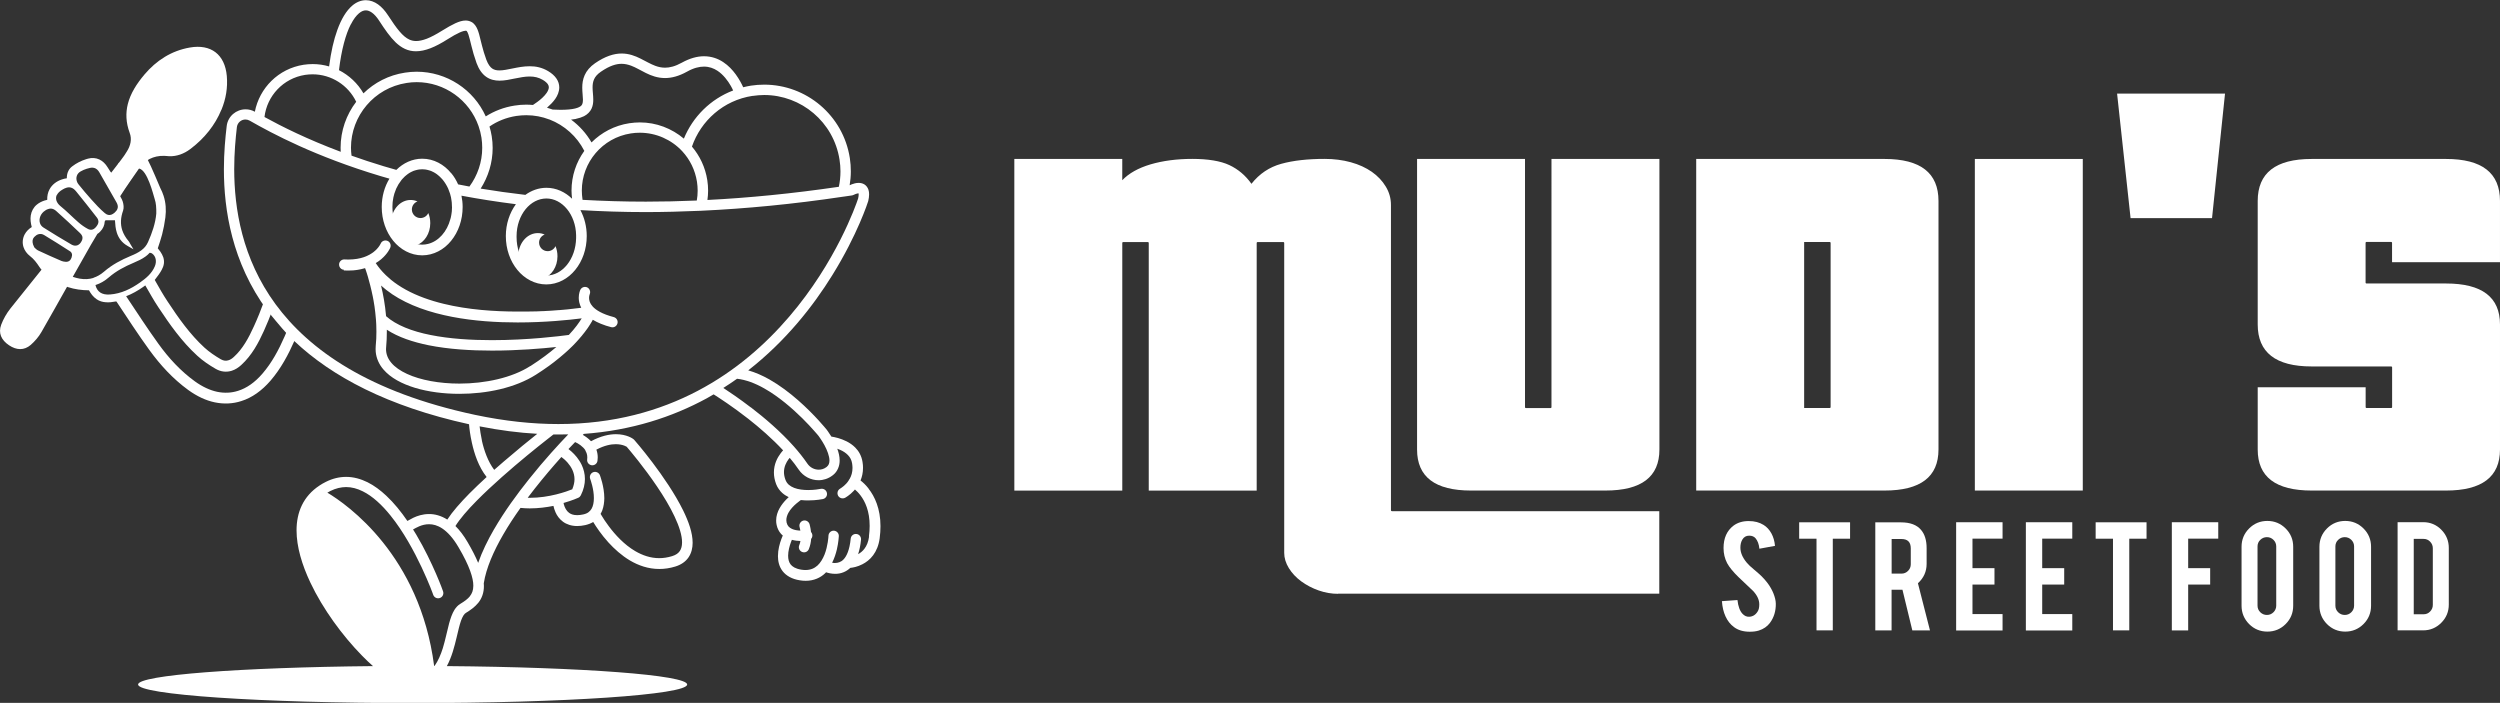 <?xml version="1.0" encoding="UTF-8"?>
<svg id="Ebene_2" data-name="Ebene 2" xmlns="http://www.w3.org/2000/svg" viewBox="0 0 402.31 113.11">
  <rect x="0" y="0" width="402.31" height="113.11" fill="#333333" stroke="none"/>
  <defs>
    <style>
      .cls-1 {
        fill: #fff;
      }
    </style>
  </defs>
  <g id="Layer_1" data-name="Layer 1">
    <g>
      <g>
        <g>
          <polygon class="cls-1" points="52.44 77.5 52.44 77.5 52.44 77.5 52.44 77.5"/>
          <path class="cls-1" d="M139.76,78.6c-.46-.59-.92-1-1.28-1.28.24-.58.4-1.25.4-2.03,0-.3-.02-.62-.08-.95-.15-.97-.6-1.75-1.17-2.32-.86-.86-1.92-1.28-2.77-1.53-.42-.12-.8-.19-1.07-.23-.43-.7-.8-1.17-.81-1.19h-.01s-1.85-2.31-4.56-4.68c-1.35-1.18-2.92-2.38-4.61-3.34-1.09-.61-2.23-1.12-3.39-1.45,6.08-4.75,10.49-10.41,13.53-15.32,4.08-6.57,5.75-11.82,5.76-11.87l.02-.06c.09-.39.14-.74.14-1.07,0-.27-.03-.52-.11-.76-.12-.36-.37-.68-.67-.86-.31-.18-.63-.23-.9-.23-.45,0-.83.13-1.11.23-.14.05-.25.11-.34.15.12-.73.19-1.47.19-2.23,0-.7-.05-1.42-.16-2.14-1.07-6.89-7.01-11.82-13.77-11.82-.71,0-1.43.05-2.15.16-.42.07-.84.16-1.24.26-.24-.53-.63-1.29-1.2-2.07-.51-.7-1.17-1.42-2.02-1.98-.84-.56-1.89-.94-3.09-.94-1.08,0-2.27.32-3.54,1.02-1.12.62-1.99.82-2.72.82-.56,0-1.07-.11-1.58-.3-.76-.28-1.52-.74-2.39-1.17-.86-.43-1.85-.81-3.02-.81-1.26,0-2.67.45-4.28,1.56-.81.56-1.36,1.22-1.67,1.92-.31.69-.39,1.38-.39,2,0,.77.11,1.45.11,1.96,0,.3-.04.53-.1.68-.05.12-.1.2-.2.3-.15.13-.43.3-.97.43-.54.13-1.31.21-2.36.21-.37,0-.79-.01-1.24-.04-.3-.11-.61-.21-.92-.3.03-.02.06-.05.08-.07.44-.38.88-.82,1.25-1.34.36-.52.64-1.14.65-1.85,0-.49-.15-1-.46-1.44-.31-.45-.75-.84-1.32-1.18-.99-.6-2.03-.8-2.99-.79-.97,0-1.88.18-2.71.35-.82.17-1.56.32-2.14.32-.5,0-.86-.09-1.18-.31-.31-.22-.64-.63-.94-1.42-.61-1.64-.86-3.02-1.16-4.1-.16-.54-.32-1.03-.65-1.46-.16-.21-.38-.42-.65-.54-.27-.13-.57-.2-.87-.2-.53,0-1.04.17-1.65.44-.6.28-1.3.67-2.15,1.2-.96.6-1.76,1.02-2.45,1.29-.69.26-1.25.37-1.72.37-.4,0-.74-.08-1.08-.23-.51-.23-1.03-.66-1.59-1.32-.56-.66-1.17-1.54-1.85-2.59-.49-.75-1.02-1.34-1.61-1.76s-1.26-.67-1.95-.67c-.79,0-1.55.32-2.19.87-.97.83-1.76,2.14-2.41,3.93-.57,1.57-1.02,3.52-1.32,5.86-.85-.25-1.73-.38-2.64-.38-.49,0-.97.04-1.46.11-4.07.63-7.11,3.75-7.85,7.56-.47-.27-.99-.39-1.49-.39-.74,0-1.45.27-2,.74-.55.47-.95,1.16-1.04,1.96-.22,1.85-.45,4.24-.45,6.96,0,6.5,1.28,14.95,6.97,22.71.04.05.07.09.1.13,0,0,2.38,2.9,3.06,3.6,0,0,1.22,1.27,1.28,1.27,5.96,5.6,14.88,10.42,28.04,13.31.05.66.18,1.75.46,2.99.39,1.76,1.07,3.86,2.37,5.5-.96.88-1.9,1.78-2.77,2.65-1.47,1.5-2.73,2.92-3.56,4.2-1.01-.64-2.04-.9-2.94-.89-1.03,0-1.89.3-2.51.59-.31.15-.56.29-.73.39-.08.05-.15.09-.18.1-.02,0-.05.01-.07.02-1.01-1.48-2.14-2.88-3.39-4.05-.94-.88-1.94-1.63-3.02-2.17-1.08-.53-2.23-.86-3.44-.86-1.07,0-2.17.25-3.26.8-.37.18-.71.38-1.04.6,0,0-.01,0-.01.01-1.28.84-2.21,1.92-2.81,3.15-.6,1.24-.86,2.61-.86,4.04,0,2.65.87,5.54,2.22,8.4,2.03,4.29,5.16,8.54,8.3,11.75.59.61,1.19,1.18,1.78,1.7-21.38.21-37.8,1.45-37.8,2.96,0,1.65,19.78,2.99,44.18,2.99s44.18-1.34,44.18-2.99c0-1.52-16.87-2.78-38.67-2.96.8-1.49,1.21-3.13,1.56-4.58.25-1.04.46-1.99.71-2.71.13-.35.26-.64.4-.86.14-.22.27-.34.39-.41.71-.44,1.42-.92,1.99-1.62s.92-1.62.91-2.72c0-.13-.02-.28-.02-.42,0-.02.01-.04.01-.06.37-2.36,1.55-5.09,3.13-7.81.83-1.44,1.78-2.88,2.77-4.27.5.05,1.01.08,1.49.08,1.38,0,2.68-.18,3.81-.4.07.31.17.66.34,1.04.23.52.61,1.07,1.19,1.5s1.37.7,2.29.7c.4,0,.84-.05,1.3-.15.48-.11.91-.28,1.28-.5.49.8,1.31,2.03,2.44,3.28.95,1.04,2.11,2.1,3.47,2.91,1.37.81,2.96,1.37,4.72,1.37.83,0,1.69-.12,2.57-.39.93-.28,1.67-.79,2.14-1.48.47-.69.66-1.51.66-2.34,0-1.61-.63-3.37-1.52-5.2-1.34-2.72-3.3-5.55-4.93-7.71-1.63-2.16-2.94-3.65-2.95-3.66l-.12-.11c-.09-.08-1.08-.8-2.83-.8-1.08,0-2.44.29-4,1.13-.43-.45-.91-.78-1.32-1.02l.16-.16c7.69-.56,14.24-2.71,19.76-5.71.39-.21.76-.43,1.13-.65.88.56,3.08,1.98,5.57,3.93,1.85,1.45,3.86,3.2,5.61,5.08-.13.13-.26.3-.4.48-.53.7-1.08,1.75-1.08,3.08,0,.59.11,1.22.36,1.88.22.57.57,1.04.98,1.41.32.29.67.5,1.04.68-.12.11-.23.22-.36.34-.39.4-.79.88-1.11,1.45-.32.57-.55,1.24-.55,1.97,0,.24.02.49.08.73.12.56.37,1.04.7,1.41.09.11.19.19.29.27-.07.17-.15.36-.23.57-.27.73-.55,1.71-.55,2.75,0,.81.18,1.69.76,2.43s1.51,1.27,2.75,1.46c.33.06.66.08.97.08,1.29,0,2.36-.49,3.11-1.21.06-.05.1-.11.15-.16.36.12.87.25,1.47.25.41,0,.87-.06,1.33-.25.39-.15.76-.39,1.11-.71.42-.04,1.14-.17,1.94-.58.59-.3,1.22-.76,1.73-1.45.51-.69.9-1.59,1.05-2.73.09-.69.13-1.34.13-1.95,0-2.83-.94-4.79-1.9-6.01ZM121.08,15.44c.64-.09,1.27-.15,1.9-.15,5.95,0,11.18,4.34,12.12,10.41.1.63.15,1.26.15,1.88,0,.85-.09,1.68-.26,2.48-7.53,1.1-14.57,1.79-21.15,2.12.07-.49.11-1,.11-1.5,0-.56-.04-1.12-.13-1.69-.32-2.07-1.21-3.91-2.47-5.4,1.44-4.17,5.07-7.44,9.73-8.16ZM112.27,30.69c0,.54-.05,1.07-.14,1.58-2.82.12-5.55.18-8.2.18-3.55,0-6.94-.11-10.18-.29,0-.02,0-.04-.01-.06-.07-.49-.11-.97-.11-1.44,0-4.51,3.29-8.48,7.89-9.19.49-.08.96-.11,1.44-.11,2.64,0,5.1,1.12,6.83,2.98,1.22,1.32,2.07,3,2.37,4.91.07.48.11.96.11,1.44ZM92.67,19.13c.51-.11.94-.25,1.31-.43.56-.29.98-.72,1.21-1.21.23-.49.28-.98.28-1.45,0-.7-.11-1.35-.11-1.96,0-.49.06-.92.24-1.32.18-.4.49-.8,1.1-1.22,1.43-.98,2.47-1.27,3.33-1.27.54,0,1.03.12,1.53.3.75.28,1.51.75,2.38,1.18.87.43,1.87.81,3.08.81,1.06,0,2.23-.3,3.54-1.03,1.07-.6,1.97-.81,2.73-.81.84,0,1.54.26,2.17.67.94.62,1.67,1.6,2.15,2.44.15.26.27.51.37.73-3.65,1.39-6.49,4.24-7.93,7.75-1.94-1.64-4.43-2.61-7.08-2.61-.56,0-1.12.05-1.69.13-2.4.37-4.49,1.49-6.09,3.09-.84-1.45-1.96-2.69-3.29-3.67.28-.03.53-.06.77-.11ZM88.39,19.21s.03.01.04.02c2.4.93,4.41,2.72,5.6,5.05-1.31,1.82-2.06,4.04-2.06,6.39,0,.43.04.87.09,1.31-1.11-1.08-2.54-1.76-4.13-1.76-1.25,0-2.41.43-3.39,1.14-2.5-.29-4.9-.63-7.19-1.01,1.22-1.91,1.93-4.17,1.93-6.55,0-.62-.05-1.25-.15-1.88-.08-.54-.21-1.05-.36-1.56,1.25-.86,2.71-1.45,4.31-1.7.54-.08,1.09-.12,1.62-.12,1.29,0,2.54.24,3.71.69ZM83.13,38c0-1.72.57-3.26,1.46-4.35.89-1.08,2.06-1.7,3.33-1.71,1.27,0,2.44.63,3.33,1.71.86,1.05,1.43,2.54,1.46,4.19,0,.11,0,.21,0,.32,0,.05,0,.11,0,.16-.06,3.34-2.18,6.02-4.79,6.02s-4.79-2.76-4.79-6.18h0c0-.06,0-.11,0-.16ZM72.61,27.88c-1.15-1.42-2.81-2.34-4.66-2.34-1.61,0-3.06.7-4.17,1.8-.7-.19-1.38-.39-2.04-.59-1.84-.56-3.56-1.12-5.17-1.7-.05-.43-.09-.86-.09-1.28,0-5.11,3.73-9.61,8.95-10.42.54-.09,1.09-.13,1.63-.13,4.48,0,8.48,2.87,9.95,7.07h0c.21.6.37,1.22.47,1.87.08.55.12,1.09.12,1.63,0,2.3-.76,4.46-2.06,6.23-.62-.11-1.22-.23-1.82-.35-.29-.66-.66-1.27-1.1-1.8ZM72.74,33.32c0,.22-.01.45-.03.67-.01.11-.02.22-.04.32-.01.11-.03.21-.05.32-.02.1-.04.21-.06.3v.02c-.02.1-.05.19-.08.29-.53,2.03-1.9,3.59-3.6,4.01-.3.08-.62.12-.94.12-.16,0-.31-.01-.47-.03-.06,0-.13-.02-.19-.03-.1-.02-.2-.04-.3-.06-.08-.02-.15-.04-.23-.07-.15-.05-.3-.11-.45-.18-.19-.09-.39-.19-.57-.32-.07-.04-.13-.09-.2-.14-.07-.05-.13-.1-.2-.15-.13-.1-.25-.22-.37-.34-.15-.15-.29-.32-.42-.49-.06-.07-.12-.15-.17-.23-.13-.18-.25-.36-.36-.56-.09-.16-.17-.32-.24-.49-.02-.03-.03-.05-.04-.08-.06-.15-.12-.31-.18-.47-.02-.07-.05-.14-.07-.22-.21-.69-.33-1.42-.33-2.2,0-.23.01-.47.03-.7.01-.08.02-.16.03-.25.05-.41.13-.81.25-1.2.09-.28.19-.55.3-.81.22-.48.48-.91.79-1.3.03-.04.05-.08.08-.11.05-.05.09-.1.13-.15.12-.14.26-.28.39-.4.06-.05.12-.11.18-.15.18-.15.35-.28.54-.4.09-.05.18-.11.27-.15.12-.06.25-.12.38-.18.09-.04.18-.06.28-.09.07-.02.15-.04.22-.06.09-.02.18-.05.26-.06.06-.01.13-.02.19-.03.16-.02.31-.03.47-.03s.32.01.47.03c.06,0,.13.02.19.03.09.01.18.04.26.06.08.02.15.04.22.06.09.03.19.06.28.09.13.05.26.11.38.18.09.05.19.1.27.15.19.11.36.25.53.39.08.06.16.13.23.2.11.11.22.22.33.34.05.06.11.12.16.18.33.41.62.88.86,1.4.11.26.21.53.3.81.12.39.21.79.25,1.2.01.08.02.16.03.25.02.23.03.46.03.7ZM56.46,3.93c.42-.84.88-1.43,1.3-1.78.42-.36.78-.48,1.11-.48.29,0,.61.1.98.36.37.26.77.69,1.17,1.31.93,1.43,1.74,2.6,2.65,3.48.46.43.95.8,1.5,1.05.54.25,1.15.39,1.78.38.73,0,1.5-.17,2.33-.49.83-.32,1.73-.8,2.74-1.44.81-.51,1.45-.87,1.95-1.09.49-.22.83-.29.97-.29.08,0,.11.01.12.02l.06.05c.06.07.16.25.26.54.15.43.29,1.08.49,1.86.19.79.45,1.71.82,2.74.37,1,.88,1.74,1.55,2.21.66.47,1.42.62,2.14.62.84,0,1.66-.18,2.48-.35.81-.16,1.61-.32,2.37-.32.76,0,1.44.14,2.13.55.43.26.67.5.8.69.13.2.16.34.16.5,0,.23-.11.55-.35.9-.36.53-.97,1.07-1.5,1.45-.26.19-.5.35-.66.46-.02.01-.04.02-.05.03-.36-.03-.71-.05-1.08-.05-.62,0-1.25.05-1.87.15-1.7.26-3.27.87-4.64,1.74-1.95-4.33-6.29-7.19-11.12-7.19-.63,0-1.25.05-1.89.15-2.62.4-4.91,1.61-6.67,3.33-.93-1.61-2.31-2.9-3.94-3.73.4-3.32,1.09-5.79,1.9-7.37ZM49.1,12.05c.4-.06.81-.09,1.21-.09,3.01,0,5.74,1.76,7.01,4.42-1.59,2.08-2.51,4.66-2.51,7.39,0,.22.01.43.02.66-5.44-2.04-9.5-4.08-12.27-5.6.4-3.39,3.01-6.23,6.54-6.78ZM77.55,70.88c-.19-.88-.3-1.68-.37-2.27,3.24.64,6.33,1.04,9.28,1.2-1.35,1.07-3.3,2.66-5.38,4.45-.51.44-1.03.89-1.55,1.35-1-1.31-1.64-3.14-1.99-4.73ZM75.63,95.94c-.35.44-.88.83-1.55,1.23-.39.23-.69.57-.93.94-.4.64-.65,1.39-.88,2.22-.33,1.24-.6,2.64-1.01,3.98-.33,1.04-.74,2.02-1.32,2.84h-.08c-2.3-17.79-13.97-25.95-17.18-27.87.15-.09.32-.18.49-.27h0c.88-.44,1.71-.62,2.52-.63.91,0,1.8.24,2.7.69,1.56.77,3.09,2.19,4.46,3.9,2.07,2.56,3.8,5.77,5,8.32.6,1.28,1.07,2.39,1.39,3.18.16.4.28.71.36.93.04.11.07.19.09.25l.03.08c.16.43.63.66,1.07.5.44-.15.66-.63.51-1.07,0-.01-.4-1.15-1.14-2.85-.74-1.7-1.81-3.97-3.16-6.25-.17-.29-.35-.57-.53-.86,0,0,.01,0,.02-.01.25-.13.57-.33,1.01-.51.44-.18.96-.32,1.54-.32.64,0,1.34.16,2.14.69.8.54,1.7,1.46,2.61,3.02,1.78,3.01,2.39,4.98,2.38,6.19-.01.77-.21,1.24-.55,1.68ZM79.52,85.14c-1.05,1.82-1.95,3.65-2.57,5.44-.41-.98-.97-2.09-1.71-3.35-.63-1.08-1.29-1.93-1.95-2.58.69-1.12,1.93-2.57,3.43-4.08,2.47-2.5,5.61-5.21,8.13-7.29,1.26-1.04,2.37-1.92,3.16-2.54.39-.31.71-.56.93-.73.05-.04.09-.07.12-.09.26,0,.53,0,.79,0,.54,0,1.07,0,1.6-.02-1.44,1.5-3.83,4.08-6.29,7.17-1.97,2.46-4,5.25-5.64,8.08ZM85.24,80.11c-.11,0-.22,0-.32-.01,1.48-1.96,3-3.8,4.36-5.36.36-.42.72-.82,1.06-1.2.25.18.63.49,1,.91.59.67,1.11,1.58,1.11,2.67,0,.48-.11,1.01-.36,1.62-.89.36-3.72,1.38-6.84,1.37ZM94.19,72.5c.2.32.32.67.32,1.11,0,.1,0,.21-.02.32-.06.46.26.87.72.94.46.06.88-.26.94-.72.02-.18.04-.36.04-.54,0-.46-.08-.87-.22-1.25,1.31-.69,2.34-.88,3.12-.88.64,0,1.11.13,1.42.25.15.06.26.12.33.16h.02s.01.03.02.04c.49.57,2.75,3.24,4.86,6.37,1.06,1.56,2.08,3.25,2.82,4.83.75,1.58,1.21,3.07,1.2,4.15,0,.6-.13,1.05-.36,1.39-.24.35-.6.63-1.25.83-.72.22-1.41.32-2.07.32-1.4,0-2.69-.45-3.87-1.14-1.76-1.03-3.23-2.64-4.24-4-.51-.67-.9-1.28-1.16-1.72-.06-.1-.11-.19-.16-.27.11-.19.21-.39.28-.58.23-.64.31-1.3.32-1.94-.01-1.92-.7-3.65-.71-3.7-.17-.43-.66-.64-1.08-.48-.43.17-.64.65-.48,1.08h0c.06.15.6,1.68.59,3.09,0,.67-.12,1.28-.37,1.71-.13.22-.29.4-.5.56s-.49.28-.87.36c-.36.08-.67.11-.95.11-.63,0-1.01-.16-1.3-.37-.44-.32-.7-.85-.84-1.35-.02-.09-.04-.16-.05-.24,1.44-.41,2.36-.83,2.38-.84.18-.08.31-.22.4-.39.46-.92.66-1.81.66-2.63s-.21-1.6-.51-2.24c-.46-.97-1.11-1.69-1.65-2.17-.18-.16-.34-.3-.49-.41.39-.42.75-.8,1.07-1.12.25.11.57.28.87.51.3.23.59.5.79.82ZM112.29,62.89c-6.12,3.22-13.52,5.35-22.43,5.35-4.14,0-8.6-.46-13.42-1.48-17.05-3.64-26.68-10.43-32.1-17.81-5.41-7.38-6.64-15.43-6.65-21.72,0-2.63.22-4.95.43-6.77.05-.38.22-.67.47-.89s.58-.34.91-.34c.23,0,.46.06.69.19,3.66,2.09,10.56,5.77,21.06,8.92.46.14.94.28,1.42.41-.79,1.29-1.24,2.87-1.24,4.56,0,2.1.69,4.02,1.85,5.44,1.15,1.41,2.81,2.34,4.66,2.34s3.52-.93,4.66-2.34c1.16-1.42,1.85-3.34,1.85-5.44,0-.63-.07-1.24-.19-1.82,2.75.52,5.68.98,8.76,1.37-1.01,1.38-1.62,3.18-1.62,5.13,0,2.1.69,4.02,1.85,5.44,1.15,1.41,2.81,2.34,4.66,2.34s3.52-.93,4.66-2.34c1.16-1.42,1.85-3.34,1.85-5.44,0-1.53-.37-2.96-1.02-4.18,3.35.2,6.84.32,10.52.32,2.84,0,5.79-.08,8.82-.21.06,0,.13,0,.2-.01,7.04-.33,14.62-1.04,22.75-2.26.05,0,.11-.01.16-.02.41-.06.81-.12,1.24-.18.09-.01.19-.05.28-.09.01,0,.15-.08.32-.14.16-.06.37-.11.47-.11.01.04.02.1.02.18,0,.15-.02.38-.09.67l-.02.05c-.34,1.03-3.52,10.14-11.06,18.94-3.77,4.41-8.61,8.73-14.74,11.95ZM120.82,65.56c-1.81-1.39-3.41-2.47-4.42-3.13.76-.48,1.49-.97,2.21-1.48,1.42.16,2.92.73,4.37,1.55,2.33,1.31,4.52,3.22,6.12,4.8.8.79,1.44,1.49,1.89,2,.22.25.4.46.52.59l.13.16.04.05h.01c.09.13.56.76.99,1.55.43.79.8,1.76.8,2.45,0,.24-.04.43-.11.6-.07.16-.17.29-.33.43l-.07.05c-.37.28-.79.4-1.22.4-.7,0-1.39-.34-1.82-.97-.65-.95-1.4-1.89-2.2-2.79-2.14-2.4-4.67-4.56-6.9-6.27ZM139.86,86.33c-.12.89-.4,1.51-.74,1.96-.3.41-.67.69-1.03.89.22-.66.38-1.42.47-2.34.04-.46-.29-.87-.75-.91-.46-.05-.87.29-.91.75-.18,1.83-.66,2.81-1.12,3.31-.23.25-.46.39-.7.48-.23.09-.48.13-.73.13-.15,0-.3-.01-.44-.04.37-.73.6-1.47.76-2.13.28-1.2.31-2.14.32-2.17.01-.46-.35-.84-.81-.86-.46-.01-.84.35-.86.81h0c0,.14-.09,1.65-.63,3.03-.28.69-.66,1.33-1.14,1.77-.5.44-1.07.71-1.92.72-.22,0-.45-.02-.7-.06-.95-.16-1.42-.49-1.7-.84-.28-.36-.4-.84-.4-1.41,0-.72.22-1.55.45-2.17.05-.14.1-.26.15-.38.5.13.97.18,1.38.19-.04.23-.1.46-.19.67-.18.43.02.91.45,1.09.43.18.91-.02,1.09-.45.23-.57.34-1.14.37-1.65.16-.18.23-.43.19-.68-.02-.17-.11-.32-.21-.44-.08-.73-.23-1.23-.24-1.27-.15-.44-.62-.68-1.05-.54s-.68.61-.54,1.05c0,.02.06.23.12.55-.44-.02-.95-.09-1.34-.27-.23-.11-.42-.23-.56-.39-.14-.16-.25-.36-.32-.65-.02-.13-.04-.25-.04-.38,0-.38.12-.77.33-1.17.32-.59.86-1.14,1.31-1.52.23-.19.43-.35.57-.45l.13-.09c.41.05.81.06,1.19.06,1.3,0,2.31-.21,2.36-.22.45-.1.74-.54.64-.99-.1-.46-.54-.74-.99-.65h-.03c-.17.04-1,.19-1.98.19-.76,0-1.61-.09-2.27-.35-.33-.13-.63-.3-.86-.5-.23-.21-.4-.45-.53-.77-.18-.47-.25-.89-.25-1.27,0-.85.36-1.56.74-2.07.06-.08.12-.15.19-.22.52.62,1.01,1.25,1.44,1.89.75,1.1,1.96,1.71,3.2,1.71.77,0,1.56-.25,2.23-.76h0l.06-.05h.01c.39-.3.67-.69.84-1.1.18-.41.25-.84.25-1.26,0-.66-.16-1.3-.38-1.9.15.05.3.11.45.18.47.2.92.49,1.26.84.35.36.59.78.68,1.37.04.25.05.47.06.69,0,.7-.18,1.28-.44,1.74-.05.06-.09.12-.13.19-.01.03-.02.06-.04.09-.12.19-.25.36-.39.51-.25.28-.51.48-.7.62-.09.07-.17.12-.22.15l-.05.03h0s0,0,0,0c-.28.15-.45.44-.45.74,0,.13.03.26.09.39.21.41.72.57,1.13.36.05-.03.73-.39,1.44-1.16.05-.05.1-.12.15-.18.26.22.59.54.91.97.73.97,1.46,2.5,1.46,4.89,0,.53-.04,1.1-.12,1.72Z"/>
          <path class="cls-1" d="M55.31,43.52c.24.01.47.02.7.02.29,0,.56-.01.83-.03.13,0,.25-.03.38-.04.12-.01.25-.03.36-.05.16-.02.32-.05.47-.09.06-.01.11-.02.17-.04.18-.04.36-.09.53-.14,0,0,0,0,0,.01.01.04.03.09.05.13.03.08.06.16.09.25.02.05.04.11.05.16.03.1.06.2.1.3.02.06.04.11.05.17.04.12.08.25.12.39.01.05.03.1.04.15.11.38.23.81.34,1.26.01.05.03.11.04.17.04.18.09.36.13.54.02.07.03.15.05.22.04.18.08.37.12.56.02.07.03.15.05.22.04.23.09.46.13.69,0,.04.01.08.02.12.05.28.09.57.14.86,0,.05.01.11.02.17.03.23.06.47.09.71.01.1.02.19.03.29.02.21.04.42.06.63,0,.11.02.21.03.32.02.22.03.44.04.66,0,.1.01.2.01.29.01.32.02.64.02.96,0,.75-.03,1.52-.11,2.29-.02.17-.02.33-.02.5,0,.16,0,.31.02.46.1,1.06.55,2.03,1.23,2.82,1.17,1.37,2.98,2.32,5.11,2.97,2.13.64,4.59.96,7.13.96,4.39,0,8.98-.96,12.31-3.08.33-.21.65-.42.96-.63.08-.06.17-.11.25-.17.26-.18.52-.36.76-.53.04-.03.09-.06.13-.09.28-.2.55-.4.8-.6.07-.05.14-.11.2-.16.21-.16.41-.32.6-.48.05-.04.11-.09.16-.13.23-.19.45-.38.67-.57.05-.05.1-.09.16-.14.17-.15.33-.3.49-.44.05-.05.11-.1.16-.15.19-.18.37-.35.55-.53.04-.04.07-.07.1-.1.14-.14.28-.29.41-.43.05-.05.09-.1.14-.15.15-.17.3-.33.44-.49.01-.01.02-.03.03-.04.13-.15.26-.3.38-.44.04-.04.07-.08.1-.13.11-.14.22-.27.32-.4.01-.02.03-.03.04-.05.11-.15.22-.29.31-.42.02-.03.04-.06.07-.09.08-.12.16-.24.24-.35.01-.02.02-.03.03-.05.09-.13.16-.25.24-.37.01-.02.02-.03.03-.05.07-.11.13-.21.19-.31,0-.01.01-.02.02-.03.06-.11.12-.22.17-.32.18.11.36.21.56.31.03.02.07.03.1.05.17.08.35.16.53.24.06.02.11.05.17.07.18.07.37.14.57.21.06.02.13.05.19.07.26.08.53.17.83.24.45.12.9-.15,1.02-.6.12-.45-.15-.9-.6-1.02-1.87-.49-2.86-1.13-3.37-1.68-.51-.56-.59-1.02-.6-1.4,0-.19.03-.35.06-.46l.04-.11v-.02s0,0,0,0c0,0,0,0,0,0,.12-.26.09-.55-.05-.78,0,0,0,0,0-.01-.03-.04-.05-.08-.09-.12-.01-.01-.03-.02-.04-.04-.03-.03-.05-.05-.08-.07-.04-.03-.09-.06-.14-.09-.42-.19-.92-.01-1.11.41h0c-.03.07-.25.55-.25,1.28,0,.1,0,.22.02.33,0,.03,0,.06.01.08.01.1.03.19.05.3,0,.02.01.05.02.07.06.26.16.54.3.81h0c-.12.02-.25.03-.39.05,0,0,0,0,0,0-.21.03-.44.05-.69.08-.08,0-.16.02-.24.03-.09,0-.18.02-.27.03-.11.01-.22.02-.34.04-.09,0-.17.02-.26.03-.15.01-.3.03-.45.04-.07,0-.14.01-.21.02-.23.02-.47.04-.71.06-.03,0-.05,0-.08,0-.22.02-.44.04-.67.05-.07,0-.15.01-.23.02-.2.01-.4.03-.6.04-.08,0-.15,0-.23.01-.24.01-.48.03-.73.04-.04,0-.08,0-.13,0-.29.01-.58.03-.88.04-.07,0-.14,0-.2,0-.23,0-.46.02-.7.02-.1,0-.2,0-.29,0-.22,0-.44.01-.67.01-.1,0-.19,0-.29,0-.32,0-.63,0-.96,0-3.79,0-8.03-.3-11.89-1.24-.55-.13-1.1-.28-1.63-.44-2.14-.64-4.12-1.5-5.79-2.63-.33-.22-.64-.45-.94-.69-.04-.04-.09-.07-.13-.1-.29-.24-.57-.49-.84-.75-.03-.03-.07-.06-.1-.1-.57-.56-1.09-1.18-1.53-1.85t0,0c.34-.2.63-.41.89-.63,1.04-.89,1.42-1.77,1.45-1.86.17-.43-.03-.92-.46-1.09-.43-.17-.92.03-1.09.46h0s0,0,0,0c-.03.06-.21.44-.63.88-.14.15-.31.3-.5.45-.79.61-2.03,1.21-4.08,1.22-.19,0-.39,0-.6-.02-.46-.03-.86.33-.88.79,0,.13.02.26.07.38.12.28.39.49.72.5ZM85.33,58.91c-2.91,1.88-7.26,2.82-11.4,2.82-3.18,0-6.25-.55-8.43-1.56-1.09-.5-1.96-1.11-2.52-1.78-.57-.67-.85-1.38-.86-2.2,0-.11,0-.22.02-.34.08-.83.11-1.65.11-2.45,0-.11,0-.22,0-.34,1.85,1.21,4.18,1.98,6.73,2.5,3.24.65,6.83.86,10.2.86,4.18,0,8-.33,10.35-.58-1.12.96-2.49,1.99-4.17,3.07ZM63.05,47.31c2.78,1.87,6.19,3,9.72,3.68,3.53.68,7.21.9,10.53.9,4.45,0,8.27-.4,10.31-.66-.41.67-1.05,1.59-2.07,2.67-.04,0-.09.01-.16.02-1.19.16-6.38.82-12.22.82-3.29,0-6.79-.21-9.87-.83-2.99-.59-5.55-1.59-7.16-3.03-.16-1.84-.47-3.53-.81-4.93.54.49,1.12.94,1.73,1.35Z"/>
        </g>
        <g>
          <polygon class="cls-1" points="11.58 26.79 11.59 26.79 11.59 26.79 11.58 26.79"/>
          <polygon class="cls-1" points="25.48 49.47 25.48 49.47 25.48 49.47 25.48 49.47"/>
          <polygon class="cls-1" points="31.71 57.24 31.71 57.24 31.71 57.24 31.71 57.24"/>
          <polygon class="cls-1" points="26.61 35.01 26.61 35.02 26.61 35.02 26.61 35.01"/>
          <polygon class="cls-1" points="25.79 30.25 25.79 30.25 25.79 30.25 25.79 30.25"/>
          <path class="cls-1" d="M46.71,51.94c-.29.73-.58,1.46-.9,2.18-.96,2.19-2.06,4.25-3.58,6.01-1.23,1.43-2.55,2.33-3.91,2.76-1.09.35-2.21.4-3.37.16-1.16-.25-2.37-.8-3.6-1.69-2.29-1.66-4.2-3.73-5.86-6.04-1.79-2.48-3.47-5.07-5.19-7.65h0c.98-.38,1.89-.9,2.73-1.49.12-.08.23-.17.35-.25.69,1.18,1.34,2.38,2.12,3.54,1.8,2.72,3.72,5.46,6.23,7.76.9.83,1.93,1.52,2.95,2.11h0c.42.25.87.4,1.31.45.45.05.9,0,1.31-.13.57-.18,1.07-.51,1.52-.92,1.73-1.58,2.77-3.56,3.65-5.5.51-1.12.96-2.26,1.39-3.39-.47-.45-.93-.89-1.37-1.35-.49,1.35-1.03,2.7-1.63,4.01-.86,1.89-1.79,3.62-3.23,4.93-.31.29-.6.46-.88.54-.19.06-.38.08-.57.06-.19-.02-.4-.09-.64-.22-.96-.56-1.87-1.18-2.64-1.88h0c-2.33-2.14-4.17-4.75-5.95-7.45-.72-1.08-1.37-2.24-2.05-3.44.49-.63.87-1.14,1.13-1.64.17-.31.29-.63.34-.97.05-.34.01-.7-.09-1.02-.11-.33-.28-.63-.48-.93-.12-.17-.26-.35-.41-.53.23-.71.49-1.44.69-2.21.23-.9.41-1.82.53-2.75.15-1.19.08-2.37-.29-3.5-.13-.42-.32-.84-.53-1.25h0c-.16-.33-1.3-3.19-2.2-4.91-.05-.1.01-.23.03-.35-.13.05-.25.11-.38.16-.23.08-.47.16-.71.23-.72.83-1.94,1.17-3.03.94-.12-.03-.25-.07-.37-.11-.1.28-.24.55-.4.81-.11.17-.23.35-.33.52,0,0,0,.01-.01.02,0,.08-.02.16-.04.23-.05.01-.1.02-.14.02-.09.01-.16.02-.21.02h-.06s-.08-.07-.18-.21c-.11-.16-.26-.4-.46-.72-.33-.54-.77-.98-1.32-1.24-.56-.26-1.2-.3-1.82-.13-.11.03-.23.06-.34.1-.79.25-1.55.64-2.21,1.15-.26.19-.47.45-.6.71-.21.4-.26.82-.26,1.2h0c-.26.04-.53.09-.77.18-.87.28-1.6.83-2.01,1.6-.28.51-.39,1.09-.37,1.69-.14.04-.29.07-.43.11-.46.15-.88.36-1.23.65-.54.43-.88,1.07-.99,1.75-.09.59-.02,1.22.16,1.87-.49.3-.88.7-1.14,1.18-.33.62-.41,1.36-.19,2.04.18.55.54,1.06,1.06,1.46.6.46,1.03,1.03,1.49,1.72h0s0,.01,0,.01c.06.09.13.18.21.29h.01c.04.06.09.11.13.16-1.67,2.08-3.34,4.16-5,6.24-.62.78-1.14,1.69-1.49,2.62-.5,1.34.02,2.47,1.26,3.3,1.2.81,2.43.86,3.49-.05.67-.59,1.29-1.31,1.73-2.08,1.39-2.42,2.75-4.85,4.12-7.28.05.02.11.05.16.06,1.07.35,2.21.5,3.37.51.16.28.32.54.5.76.22.27.47.5.75.69.43.29.93.44,1.45.47.52.05,1.05-.02,1.65-.13h.05s.06.06.09.12c1.71,2.57,3.4,5.18,5.23,7.7,1.75,2.41,3.78,4.63,6.25,6.43,1.4,1.01,2.83,1.69,4.28,1.99,1.44.3,2.89.24,4.27-.21,1.72-.54,3.3-1.67,4.7-3.29,1.68-1.96,2.86-4.18,3.86-6.45.04-.09.08-.19.12-.29l-.83-2.6ZM12.37,28.28c.1-.28.3-.52.6-.69.3-.18.64-.32.98-.43.18-.05.35-.1.53-.14.33-.07.61-.04.86.07.24.12.46.32.64.63.42.71,2.31,4.04,2.77,4.85.06.12.12.23.15.34.08.25.08.46.01.66-.06.21-.21.42-.44.63-.19.17-.38.29-.56.35-.35.11-.67.06-1.05-.26-.79-.67-1.49-1.44-2.2-2.23-.69-.75-1.34-1.56-2-2.36-.15-.18-.25-.36-.3-.55-.09-.3-.09-.6.01-.86ZM9.16,31.37c.15-.3.45-.62.96-.9h0c.19-.11.36-.19.52-.24.32-.11.59-.11.84-.02.25.08.51.27.77.59,1.14,1.39,2.24,2.8,3.35,4.22.1.13.16.25.2.38.1.32.04.64-.28,1.04-.21.27-.43.44-.64.5-.21.06-.43.05-.7-.08-.56-.29-1.09-.67-1.58-1.1-.96-.83-1.86-1.78-2.88-2.6-.32-.26-.54-.57-.64-.88-.09-.3-.09-.6.06-.91ZM7.32,33.84c.15-.09.3-.16.44-.2.23-.08.45-.09.65-.04.21.05.43.17.66.38,1.3,1.16,2.58,2.35,3.84,3.56.17.17.28.33.33.49.09.31.02.64-.27,1.04-.16.22-.36.35-.56.42-.27.08-.57.06-.9-.13-1.53-.9-3.05-1.8-4.53-2.75-.29-.19-.46-.43-.55-.71-.22-.67.09-1.58.9-2.05ZM11.51,41.46c-.13.36-.31.55-.57.63-.11.03-.23.05-.39.04-.23-.02-.47-.06-.64-.13-1.27-.55-2.53-1.1-3.77-1.69-.13-.06-.26-.16-.37-.26-.09-.09-.17-.17-.25-.24-.08-.16-.15-.32-.2-.46-.17-.54-.08-.92.19-1.21.21-.22.43-.37.66-.44.3-.09.6-.07.92.12,1.39.83,2.77,1.72,4.15,2.6.19.12.28.25.32.39.06.17.04.4-.05.67ZM15.06,44.72c-.73.23-1.46.25-2.24.12-.36-.06-.73-.17-1.11-.29.97-1.73,1.94-3.45,2.92-5.16.34-.59.69-1.17,1.04-1.75.16-.1.32-.22.45-.37.47-.47.71-1.04.73-1.62.04-.07.08-.13.12-.2.5,0,1.01,0,1.53,0,.04.66.09,1.34.3,1.99.26.82.77,1.59,1.72,2.13l.96.55-.57-.96c-.04-.08-.09-.21-.21-.35-.49-.57-.83-1.17-1.03-1.77-.31-.97-.27-2,.14-3.15.15-.46.08-.98-.05-1.43-.04-.13-.09-.25-.14-.36-.09-.18-.18-.35-.28-.53.02-.02.02-.04.04-.05.83-1.34,2.46-3.62,2.99-4.4,1.35.24,2.28,4.15,2.52,4.9.11.34.19.7.22,1.07.04.43.05.86.04,1.28-.13,1.55-.67,3.11-1.33,4.59-.26.58-.62.99-1.1,1.34-.47.35-1.05.63-1.67.88-1.53.64-3.01,1.41-4.31,2.54-.57.49-1.14.8-1.7.98ZM17.69,47.39c-1.32.1-2.07-.45-2.33-1.52.01,0,.02-.02.03-.02h.03c.73-.24,1.43-.63,2.1-1.22,1.18-1.02,2.53-1.73,4-2.35.65-.28,1.31-.57,1.91-1.01.23-.16.45-.37.65-.59.15,0,.3.04.39.11.62.44.78,1.27.45,2.06-.49,1.17-1.41,1.92-2.4,2.62-1.45,1.02-3.02,1.79-4.82,1.92Z"/>
          <path class="cls-1" d="M7.67,42.17s-.02-.04-.03-.05c.02,0,.04.02.06.02,0,0-.01.02-.02.03Z"/>
        </g>
        <path class="cls-1" d="M35.63,17.65c-1.01,2.49-2.75,4.61-4.88,6.24-.05.04-.11.08-.16.12-.49.37-1.03.66-1.6.86-.56.19-1.14.29-1.75.27-.12,0-.24-.01-.36-.03-.16-.02-.31-.03-.46-.03-1.76-.05-3.08.71-4.13,1.99-.12.16-.24.32-.36.49-.16.23-2.59,3.81-2.75,4.04-.34-.97-.63-2.92-1.92-2.99.32-.42,2.36-3.02,2.65-3.46.06-.09.12-.17.18-.26,0,0,0-.01.01-.02.11-.17.23-.35.33-.52.57-.9.83-1.95.44-2.96-.62-1.68-.66-3.22-.3-4.65.43-1.71,1.42-3.26,2.67-4.74,1.91-2.26,4.33-3.83,7.3-4.35,3.41-.6,5.65,1.11,5.96,4.58.16,1.9-.14,3.66-.86,5.43Z"/>
        <path class="cls-1" d="M69.24,35.91c0,1.69-.95,3.11-2.25,3.57-1.8-.46-3.3-2-4.04-4.06.21-1.83,1.52-3.24,3.13-3.24.39,0,.76.08,1.1.24-.53.19-.9.7-.9,1.29,0,.76.62,1.38,1.38,1.38.56,0,1.05-.33,1.26-.81.21.49.32,1.04.32,1.63Z"/>
        <path class="cls-1" d="M89.71,41.24c0,1.69-.95,3.11-2.25,3.57-1.8-.46-3.3-2-4.04-4.06.21-1.83,1.52-3.24,3.13-3.24.39,0,.76.08,1.1.24-.53.19-.9.7-.9,1.29,0,.76.62,1.38,1.38,1.38.56,0,1.05-.33,1.26-.81.21.49.32,1.04.32,1.63Z"/>
        <path class="cls-1" d="M72.3,35.83s0,0,0,0c.07-.19.14-.38.19-.58-.05.2-.12.39-.19.59Z"/>
      </g>
      <g>
        <g>
          <path class="cls-1" d="M215.34,95.56c-1.06,0-2.1-.18-3.13-.54-1.03-.36-1.96-.85-2.8-1.46-.83-.61-1.5-1.32-2-2.13-.5-.81-.75-1.63-.75-2.46v-49.85c0-.11-.06-.17-.17-.17h-4.09c-.11,0-.17.06-.17.17v39.83h-17.37v-39.83c0-.11-.06-.17-.17-.17h-3.92c-.11,0-.17.06-.17.17v39.83h-17.37V25.58h17.37v3.42c1.06-1.11,2.57-1.96,4.55-2.55,1.98-.58,4.22-.88,6.72-.88s4.55.33,5.97,1,2.6,1.67,3.55,3.01c1.28-1.62,2.88-2.69,4.8-3.22,1.92-.53,4.24-.79,6.97-.79,1.5,0,2.91.18,4.22.54,1.31.36,2.43.88,3.38,1.54.95.67,1.7,1.46,2.25,2.38.56.92.83,1.91.83,2.96v49.1c0,.11.05.17.17.17h43.01v13.28h-51.69ZM236.72,78.94c-5.79,0-8.68-2.2-8.68-6.6V25.58h17.37v39.92c0,.11.05.17.17.17h3.92c.11,0,.17-.05.17-.17V25.58h17.37v46.76c0,4.4-2.89,6.6-8.68,6.6h-21.63Z"/>
          <path class="cls-1" d="M272.96,78.94V25.58h30.31c5.79,0,8.68,2.25,8.68,6.76v40c0,4.4-2.9,6.6-8.68,6.6h-30.31ZM294.59,39.11c0-.11-.06-.17-.17-.17h-4.09v26.72h4.09c.11,0,.17-.05.17-.17v-26.39Z"/>
          <path class="cls-1" d="M317.8,78.94V25.58h17.37v53.36h-17.37Z"/>
          <path class="cls-1" d="M342.86,35.1l-2.17-20.04h17.37l-2.09,20.04h-13.11Z"/>
          <path class="cls-1" d="M372,78.94c-5.79,0-8.68-2.2-8.68-6.6v-10.02h17.37v3.17c0,.11.05.17.17.17h3.92c.11,0,.17-.05.17-.17v-6.35c0-.11-.06-.17-.17-.17h-12.78c-5.79,0-8.68-2.26-8.68-6.76v-19.87c0-4.51,2.89-6.76,8.68-6.76h21.63c5.79,0,8.68,2.25,8.68,6.76v9.85h-17.37v-3.09c0-.11-.06-.17-.17-.17h-3.92c-.11,0-.17.06-.17.17v6.35c0,.11.05.17.17.17h12.78c5.79,0,8.68,2.2,8.68,6.6v20.12c0,4.4-2.9,6.6-8.68,6.6h-21.63Z"/>
        </g>
        <g>
          <path class="cls-1" d="M285.77,97.12c.02,1.21-.3,2.25-.94,3.11-.43.58-1.03,1-1.8,1.24-.42.13-.9.19-1.46.19-1.03,0-1.88-.25-2.55-.76-.56-.42-1.01-.98-1.34-1.7-.33-.72-.52-1.54-.58-2.46l2.5-.18c.11,1.01.38,1.75.8,2.2.31.34.68.51,1.08.49.57-.02,1.03-.3,1.37-.85.18-.27.26-.65.26-1.15,0-.72-.33-1.44-.99-2.15-.52-.49-1.3-1.23-2.33-2.21-.87-.84-1.49-1.6-1.85-2.26-.39-.75-.58-1.56-.58-2.44,0-1.58.53-2.78,1.6-3.6.66-.49,1.47-.74,2.44-.74s1.73.21,2.4.62c.52.32.94.78,1.26,1.36s.51,1.25.58,2.01l-2.51.46c-.07-.71-.28-1.27-.61-1.67-.24-.29-.59-.43-1.04-.43-.48,0-.85.21-1.1.64-.2.34-.31.77-.31,1.28,0,.8.34,1.61,1.03,2.43.26.31.65.69,1.17,1.11.61.51,1.01.87,1.21,1.07.65.65,1.15,1.29,1.5,1.92.17.3.3.57.4.82.25.62.38,1.17.39,1.67Z"/>
          <path class="cls-1" d="M292.32,86.69h-2.79v-2.64h8.19v2.64h-2.78v14.75h-2.62v-14.75Z"/>
          <path class="cls-1" d="M305.92,84.06c1.46,0,2.54.4,3.22,1.21.6.7.9,1.68.9,2.94v2.53c0,1.23-.47,2.27-1.4,3.12l1.94,7.59h-2.84l-1.59-6.55h-1.75v6.55h-2.62v-17.39h4.14ZM307.49,88.25c0-1.01-.5-1.51-1.5-1.51h-1.58v5.57h1.58c.42,0,.77-.15,1.06-.44s.44-.65.44-1.07v-2.54Z"/>
          <path class="cls-1" d="M314.79,101.45v-17.41h7.47v2.64h-4.84v4.75h3.54v2.64h-3.54v4.75h4.84v2.64h-7.47Z"/>
          <path class="cls-1" d="M326.01,101.45v-17.41h7.47v2.64h-4.84v4.75h3.54v2.64h-3.54v4.75h4.84v2.64h-7.47Z"/>
          <path class="cls-1" d="M340.03,86.69h-2.79v-2.64h8.19v2.64h-2.78v14.75h-2.62v-14.75Z"/>
          <path class="cls-1" d="M352.12,101.45h-2.62v-17.41h7.47v2.64h-4.84v4.75h3.54v2.64h-3.54v7.38Z"/>
          <path class="cls-1" d="M364.87,83.83c1.16,0,2.14.41,2.95,1.22.81.81,1.21,1.79,1.21,2.94v9.49c0,1.16-.41,2.14-1.22,2.95-.81.81-1.8,1.21-2.94,1.21s-2.14-.41-2.94-1.22c-.8-.81-1.21-1.8-1.21-2.94v-9.49c0-1.16.41-2.14,1.22-2.95.81-.81,1.79-1.21,2.93-1.21ZM366.3,87.94c0-.42-.15-.77-.44-1.06-.29-.29-.65-.44-1.06-.44s-.77.15-1.07.44c-.3.29-.44.65-.44,1.06v9.52c0,.42.15.77.44,1.06.3.29.65.44,1.07.44s.77-.15,1.06-.44c.29-.29.44-.65.44-1.06v-9.52Z"/>
          <path class="cls-1" d="M377.4,83.83c1.16,0,2.14.41,2.95,1.22.81.81,1.21,1.79,1.21,2.94v9.49c0,1.16-.41,2.14-1.22,2.95-.81.81-1.8,1.21-2.94,1.21s-2.14-.41-2.94-1.22c-.8-.81-1.21-1.8-1.21-2.94v-9.49c0-1.16.41-2.14,1.22-2.95.81-.81,1.79-1.21,2.93-1.21ZM378.83,87.94c0-.42-.15-.77-.44-1.06-.29-.29-.65-.44-1.06-.44s-.77.15-1.07.44c-.3.29-.44.65-.44,1.06v9.52c0,.42.15.77.44,1.06.3.29.65.44,1.07.44s.77-.15,1.06-.44c.29-.29.44-.65.44-1.06v-9.52Z"/>
          <path class="cls-1" d="M394.07,97.28c0,1.15-.4,2.13-1.21,2.94-.81.81-1.78,1.22-2.91,1.22h-4.12v-17.41h4.12c1.15,0,2.12.41,2.92,1.22.8.81,1.2,1.79,1.2,2.93v9.09ZM388.44,98.85h1.58c.42,0,.77-.15,1.05-.45.29-.3.43-.65.43-1.06v-9.11c0-.42-.15-.77-.44-1.07s-.64-.44-1.05-.44h-1.58v12.13Z"/>
        </g>
      </g>
    </g>
  </g>
</svg>